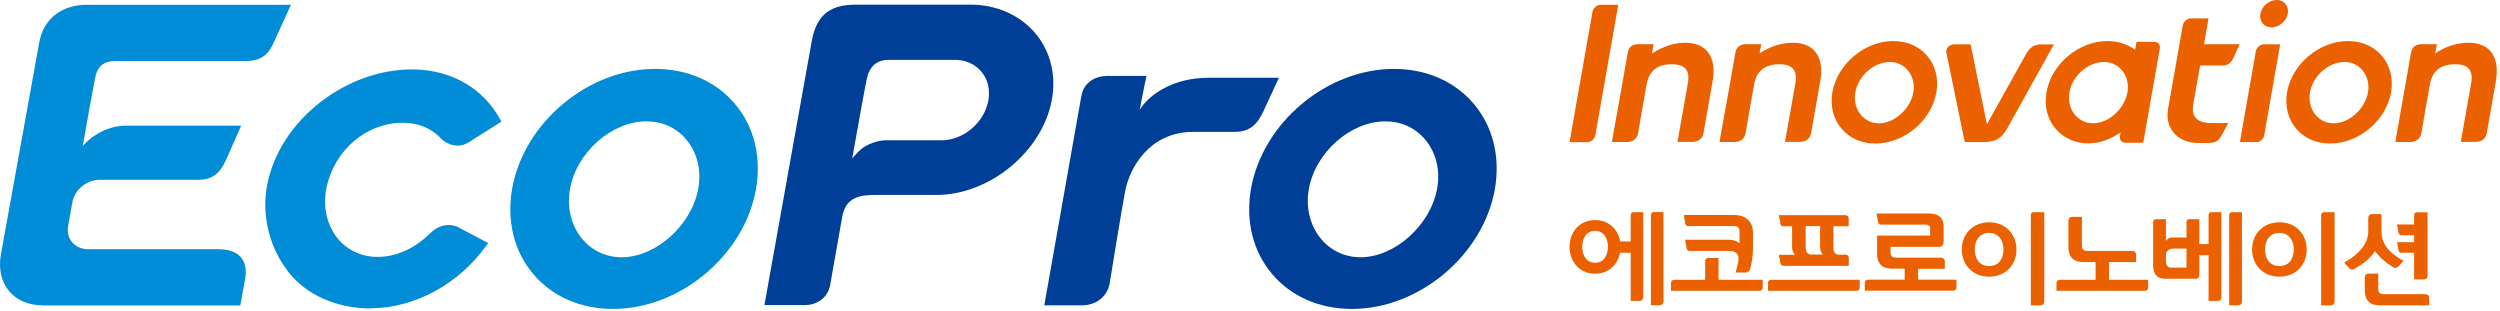 <svg viewBox="0 0 193 24" fill="none" xmlns="http://www.w3.org/2000/svg">
<g clip-path="url(#clip0_47_2592)">
<path d="M127.45 16.61V23.56H128.12C128.3 23.56 128.42 23.44 128.42 23.26V16.37H127.68C127.53 16.37 127.46 16.45 127.46 16.61" fill="#EB6100"></path>
<path d="M123.14 20.28C122.48 20.28 122.15 19.73 122.15 19.05C122.15 18.37 122.49 17.82 123.14 17.82C123.79 17.82 124.13 18.37 124.13 19.05C124.13 19.73 123.81 20.28 123.14 20.28ZM125.89 16.61V18.64H125.08C124.92 17.7 124.2 16.99 123.14 16.99C121.94 16.99 121.17 17.92 121.17 19.06C121.17 20.2 121.94 21.13 123.14 21.13C124.18 21.13 124.89 20.44 125.07 19.51H125.89V23.23H126.56C126.74 23.23 126.86 23.11 126.86 22.93V16.38H126.12C125.97 16.38 125.9 16.46 125.9 16.62" fill="#EB6100"></path>
<path d="M132.68 19.91H131.92C131.72 19.91 131.64 20 131.64 20.21V21.6H129.28C129.12 21.6 129 21.68 129 21.9V22.45H135.83C135.98 22.45 136.08 22.34 136.08 22.21V21.6H132.67V19.91H132.68Z" fill="#EB6100"></path>
<path d="M136.49 21.9V22.45H143.32C143.47 22.45 143.57 22.34 143.57 22.21V21.6H136.76C136.6 21.6 136.48 21.68 136.48 21.9" fill="#EB6100"></path>
<path d="M148.09 20.75H150.14V20.18C150.14 20 150 19.89 149.85 19.89H146.37C146.03 19.89 145.95 19.69 145.95 19.52V19.06H149.67C149.95 19.06 150.05 18.87 150.05 18.66V17.51C150.05 16.7 149.53 16.48 148.86 16.48H144.87C144.87 16.48 144.95 16.96 144.98 17.11C145.01 17.26 145.06 17.34 145.21 17.34H148.63C148.97 17.34 149.01 17.52 149.01 17.73V18.19H144.91V19.56C144.91 20.79 145.83 20.74 146.23 20.74H147.04V21.59H144.24C144.08 21.59 143.96 21.67 143.96 21.89V22.44H150.79C150.94 22.44 151.04 22.33 151.04 22.2V21.59H148.08V20.74L148.09 20.75Z" fill="#EB6100"></path>
<path d="M130.34 17.45H133.87C134.29 17.45 134.29 17.73 134.29 17.93V18.77C134.09 18.62 133.83 18.51 133.47 18.51H130.09C130.09 18.51 130.17 18.99 130.2 19.14C130.23 19.29 130.28 19.37 130.43 19.37H133.48C133.82 19.37 134.02 19.48 134.11 19.61C134.29 19.85 134.19 20.23 134.16 20.37C134.09 20.71 134.01 20.95 133.98 21.04H134.75C135.01 21.04 135.1 20.84 135.14 20.66C135.23 20.3 135.33 19.77 135.33 19.22V17.96C135.33 17.11 134.78 16.6 133.86 16.6H129.99C129.99 16.6 130.07 17.08 130.1 17.24C130.13 17.39 130.18 17.46 130.33 17.46" fill="#EB6100"></path>
<path d="M139.4 19.05V17.45H140.51V19.08C140.51 19.34 140.61 19.52 140.73 19.65H139.76C139.44 19.59 139.4 19.32 139.4 19.06M137.45 20.29C137.48 20.44 137.53 20.52 137.68 20.52H142.73V19.93C142.73 19.78 142.64 19.66 142.48 19.66H141.9C141.58 19.6 141.54 19.33 141.54 19.07V17.47H142.72V16.88C142.72 16.73 142.63 16.61 142.47 16.61H137.33C137.33 16.61 137.41 17.09 137.44 17.24C137.47 17.39 137.52 17.47 137.67 17.47H138.35V19.1C138.35 19.36 138.45 19.54 138.57 19.67H137.33C137.33 19.67 137.41 20.15 137.44 20.3" fill="#EB6100"></path>
<path d="M183.36 19.4C183.82 20 184.32 20.37 184.69 20.59C184.86 20.69 185 20.75 185.18 20.55C185.36 20.36 185.55 20.14 185.55 20.14C184.28 19.43 183.86 18.72 183.85 17.89C183.85 17.86 183.85 17.83 183.85 17.8V16.53H183.11C182.92 16.53 182.83 16.68 182.83 16.83V17.79C182.83 17.79 182.83 17.85 182.83 17.88C182.82 18.71 182.25 19.56 180.97 20.27C180.97 20.27 181.16 20.48 181.34 20.68C181.52 20.88 181.66 20.82 181.83 20.72C182.21 20.5 182.89 20.08 183.35 19.39" fill="#EB6100"></path>
<path d="M153.56 20.54C152.82 20.54 152.45 19.97 152.45 19.26C152.45 18.55 152.83 17.98 153.56 17.98C154.29 17.98 154.67 18.55 154.67 19.26C154.67 19.97 154.31 20.54 153.56 20.54ZM153.56 17.16C152.27 17.16 151.45 18.1 151.45 19.26C151.45 20.42 152.27 21.36 153.56 21.36C154.85 21.36 155.67 20.42 155.67 19.26C155.67 18.1 154.85 17.16 153.56 17.16Z" fill="#EB6100"></path>
<path d="M156.78 16.62V23.57H157.52C157.71 23.57 157.82 23.45 157.82 23.27V16.38H157.01C156.86 16.38 156.78 16.46 156.78 16.62Z" fill="#EB6100"></path>
<path d="M175.97 20.54C175.23 20.54 174.86 19.97 174.86 19.26C174.86 18.55 175.24 17.98 175.97 17.98C176.7 17.98 177.08 18.55 177.08 19.26C177.08 19.97 176.72 20.54 175.97 20.54ZM175.97 17.16C174.68 17.16 173.86 18.1 173.86 19.26C173.86 20.42 174.68 21.36 175.97 21.36C177.26 21.36 178.08 20.42 178.08 19.26C178.08 18.1 177.26 17.16 175.97 17.16Z" fill="#EB6100"></path>
<path d="M179.19 16.62V23.57H179.93C180.12 23.57 180.23 23.45 180.23 23.27V16.38H179.42C179.27 16.38 179.19 16.46 179.19 16.62Z" fill="#EB6100"></path>
<path d="M172.09 16.62V23.57H172.79C172.97 23.57 173.08 23.45 173.08 23.27V16.38H172.31C172.17 16.38 172.09 16.46 172.09 16.62Z" fill="#EB6100"></path>
<path d="M168.8 20.66H167.61C167.31 20.66 167.21 20.41 167.21 20.17V19.71C167.21 19.49 167.33 19.19 167.81 19.19H168.8V20.66ZM170.5 16.62V18.84H169.79V16.92H169.02C168.88 16.92 168.8 17 168.8 17.16V18.33H167.77C167.26 18.33 167.21 18.64 167.21 18.64V16.92H166.44C166.3 16.92 166.22 17 166.22 17.16V20.57C166.22 21.09 166.52 21.52 167.09 21.52C167.48 21.52 168.8 21.52 168.8 21.52H169.5C169.68 21.52 169.79 21.4 169.79 21.22V19.7H170.5V23.23H171.2C171.38 23.23 171.49 23.11 171.49 22.93V16.38H170.72C170.58 16.38 170.5 16.46 170.5 16.62Z" fill="#EB6100"></path>
<path d="M162.82 20.23H164.91V19.66C164.91 19.48 164.77 19.37 164.62 19.37H161.14C160.8 19.37 160.72 19.17 160.72 19V16.74H160C159.75 16.74 159.68 16.89 159.68 17.09V19.05C159.68 20.28 160.6 20.23 161 20.23H161.78V21.6H159.04C158.88 21.6 158.76 21.68 158.76 21.9V22.45H165.59C165.74 22.45 165.84 22.34 165.84 22.21V21.6H162.82V20.23Z" fill="#EB6100"></path>
<path d="M187.25 22.71H184.02C183.68 22.71 183.6 22.51 183.6 22.34V21.12H182.88C182.63 21.12 182.56 21.28 182.56 21.47V22.39C182.56 23.62 183.48 23.57 183.88 23.57H187.54V23C187.54 22.82 187.4 22.71 187.25 22.71Z" fill="#EB6100"></path>
<path d="M185.05 18.68C185.05 18.68 185.13 19.14 185.16 19.29C185.19 19.44 185.24 19.51 185.39 19.51H186.37V21.57H187.11C187.3 21.57 187.41 21.45 187.41 21.27V16.39H186.6C186.45 16.39 186.37 16.47 186.37 16.63V17.33H185.05C185.05 17.33 185.13 17.79 185.16 17.94C185.19 18.09 185.24 18.16 185.39 18.16H186.37V18.7H185.05V18.68Z" fill="#EB6100"></path>
<path d="M145.87 4.79C144.66 4.79 143.44 5.87 143.23 7.14C143.12 7.78 143.28 8.42 143.67 8.88C144.02 9.29 144.51 9.52 145.06 9.52C146.25 9.52 147.49 8.4 147.71 7.13C147.82 6.5 147.66 5.87 147.28 5.42C146.93 5.01 146.43 4.78 145.88 4.78M144.79 11.08C143.73 11.08 142.8 10.68 142.17 9.94C141.53 9.19 141.28 8.19 141.46 7.12C141.84 4.94 143.95 3.17 146.16 3.17C147.22 3.17 148.15 3.57 148.78 4.31C149.42 5.06 149.67 6.06 149.49 7.13C149.11 9.31 147 11.08 144.79 11.08Z" fill="#EB6100"></path>
<path d="M180.97 4.79C179.75 4.79 178.54 5.87 178.33 7.14C178.22 7.78 178.38 8.42 178.77 8.88C179.12 9.29 179.61 9.52 180.16 9.52C181.35 9.52 182.59 8.4 182.81 7.13C182.92 6.5 182.76 5.87 182.38 5.42C182.03 5.01 181.53 4.78 180.98 4.78M179.89 11.08C178.83 11.08 177.9 10.68 177.27 9.94C176.63 9.19 176.38 8.19 176.56 7.12C176.94 4.94 179.05 3.17 181.26 3.17C182.32 3.17 183.25 3.57 183.88 4.31C184.52 5.06 184.77 6.06 184.59 7.13C184.21 9.31 182.1 11.08 179.89 11.08Z" fill="#EB6100"></path>
<path d="M129.5 10.97L130.29 6.5C130.34 6.21 130.43 5.68 130.14 5.33C129.93 5.08 129.58 4.96 129.06 4.96C127.57 4.96 127.23 5.88 127.11 6.56C126.97 7.31 126.51 9.99 126.46 10.28C126.38 10.78 125.97 10.96 125.65 10.96H124.45V10.87C124.65 9.8 125.61 4.4 125.67 4.02C125.73 3.64 126.03 3.41 126.47 3.41H127.66L127.53 4.14C127.89 3.89 128.88 3.3 130.09 3.3C130.85 3.3 131.44 3.53 131.82 3.98C132.25 4.5 132.39 5.28 132.21 6.29C132.21 6.33 131.53 10.17 131.51 10.27C131.42 10.77 131.02 10.95 130.7 10.95H129.5V10.97Z" fill="#EB6100"></path>
<path d="M137.8 10.97L138.59 6.5C138.64 6.21 138.73 5.69 138.44 5.33C138.23 5.08 137.88 4.96 137.36 4.96C135.88 4.96 135.53 5.88 135.41 6.56C135.27 7.3 134.82 9.91 134.76 10.28C134.67 10.78 134.27 10.96 133.95 10.96H132.76V10.87C132.96 9.8 133.92 4.4 133.98 4.02C134.05 3.64 134.35 3.41 134.78 3.41H135.97C135.97 3.41 135.89 3.87 135.84 4.13C136.19 3.88 137.14 3.3 138.4 3.3C139.16 3.3 139.75 3.53 140.13 3.98C140.57 4.5 140.7 5.28 140.52 6.29C140.52 6.29 139.84 10.18 139.82 10.27C139.73 10.77 139.33 10.95 139.01 10.95H137.81L137.8 10.97Z" fill="#EB6100"></path>
<path d="M189.97 10.97L190.76 6.5C190.81 6.21 190.9 5.68 190.61 5.33C190.4 5.08 190.05 4.96 189.53 4.96C188.05 4.96 187.7 5.88 187.58 6.56C187.44 7.31 186.98 9.98 186.93 10.28C186.84 10.78 186.44 10.96 186.12 10.96H184.92L185.14 9.7C185.49 7.74 186.09 4.32 186.14 4.02C186.21 3.64 186.51 3.41 186.94 3.41H188.13C188.13 3.41 188.04 3.9 188 4.13C188.35 3.88 189.3 3.3 190.56 3.3C191.32 3.3 191.91 3.53 192.29 3.98C192.72 4.5 192.85 5.28 192.68 6.29C192.68 6.33 191.99 10.18 191.98 10.27C191.9 10.77 191.49 10.95 191.17 10.95H189.97V10.97Z" fill="#EB6100"></path>
<path d="M121.17 10.97L122.94 0.91C122.99 0.62 123.28 0.37 123.57 0.37H124.93L123.16 10.44C123.11 10.73 122.82 10.98 122.53 10.98H121.17V10.97Z" fill="#EB6100"></path>
<path d="M172.92 10.97L174.15 3.96C174.2 3.67 174.48 3.42 174.75 3.42H176.03L174.8 10.43C174.75 10.73 174.48 10.97 174.2 10.97H172.92Z" fill="#EB6100"></path>
<path d="M162.4 4.79C161.18 4.79 159.97 5.87 159.76 7.14C159.65 7.79 159.81 8.42 160.2 8.88C160.55 9.29 161.04 9.52 161.59 9.52C162.78 9.52 164.02 8.4 164.24 7.13C164.35 6.49 164.19 5.87 163.81 5.42C163.46 5.01 162.96 4.78 162.41 4.78M161.31 11.08C160.25 11.08 159.32 10.68 158.69 9.94C158.05 9.19 157.8 8.19 157.99 7.12C158.37 4.94 160.48 3.17 162.69 3.17C163.45 3.17 164.15 3.38 164.72 3.77L164.83 3.84L164.94 3.23H166.32C166.46 3.23 166.57 3.28 166.65 3.37C166.73 3.47 166.76 3.6 166.74 3.74L165.46 11.02H164.08C163.94 11.02 163.83 10.97 163.75 10.88C163.67 10.78 163.64 10.65 163.66 10.51L163.71 10.22L163.55 10.32C162.8 10.81 162.03 11.06 161.32 11.06" fill="#EB6100"></path>
<path d="M151.68 10.97L150.27 4.11C150.23 3.94 150.26 3.79 150.36 3.66C150.48 3.51 150.68 3.42 150.89 3.42H152.13L153.39 9.59L156.42 4.16C156.71 3.65 157.04 3.43 157.55 3.43H158.56L158.5 3.54C157.9 4.62 155.37 9.18 155 9.84C154.58 10.59 154.17 10.97 153.09 10.97H151.67H151.68Z" fill="#EB6100"></path>
<path d="M169.71 11.04C168.92 11.04 168.24 10.76 167.81 10.25C167.41 9.77 167.25 9.13 167.37 8.44L168.51 1.96C168.56 1.67 168.85 1.42 169.14 1.42H170.5L170.15 3.41H172.91L172.86 3.51C172.75 3.75 172.58 4.13 172.45 4.41C172.26 4.81 172.05 5.06 171.56 5.06H169.85L169.32 8.04C169.24 8.5 169.3 8.84 169.5 9.09C169.73 9.36 170.14 9.5 170.71 9.5H172.02L171.96 9.61C171.89 9.75 171.77 9.97 171.59 10.31C171.24 10.97 171.04 11.04 170.25 11.04H169.69H169.71Z" fill="#EB6100"></path>
<path d="M175.36 2.11C175.08 2.11 174.84 2 174.68 1.81C174.51 1.61 174.45 1.35 174.5 1.07C174.6 0.48 175.17 0 175.76 0C176.03 0 176.27 0.1 176.44 0.3C176.6 0.5 176.67 0.76 176.62 1.04C176.52 1.63 175.95 2.11 175.37 2.11" fill="#EB6100"></path>
<path d="M28.61 23.81C28.52 23.81 28.44 23.81 28.35 23.81C25.93 23.74 23.69 22.78 22.3 21.04C20.87 19.23 20.13 16.71 20.64 14.2C21.66 9.19 26.77 5.36 31.78 5.36C31.87 5.36 31.96 5.36 32.04 5.36C34.93 5.44 37.33 6.85 38.62 9.23L38.71 9.39L36.16 11C35.9 11.16 35.63 11.24 35.33 11.24C34.72 11.24 34.23 10.89 34.03 10.68C33.32 9.92 32.35 9.51 31.24 9.48C31.19 9.48 31.14 9.48 31.08 9.48C28.29 9.48 25.82 11.58 25.21 14.48C24.91 15.9 25.21 17.31 26.02 18.35C26.75 19.27 27.82 19.8 29.04 19.83C29.09 19.83 29.13 19.83 29.18 19.83C30.59 19.83 32.03 19.18 33.23 17.99C33.63 17.59 34.14 17.37 34.64 17.37C34.9 17.37 35.14 17.43 35.37 17.54C35.96 17.84 37.48 18.66 37.49 18.66L37.69 18.76L37.56 18.94C35.42 21.94 31.99 23.8 28.6 23.8" fill="#008CD6"></path>
<path d="M68.61 4.62C67.64 4.62 67.07 5.19 66.89 6.21L66.75 6.93C66.59 7.79 66.26 9.59 65.91 11.57L65.79 12.22L66.24 11.74C66.93 11 68.01 10.83 68.33 10.83H72.68C74.38 10.83 76.01 9.45 76.3 7.75C76.45 6.91 76.26 6.12 75.76 5.53C75.27 4.94 74.54 4.62 73.7 4.62H68.6H68.61ZM59.01 23.57L62.67 3.16C63.07 0.91 64.36 0.36 66.08 0.36H74.95C76.93 0.36 78.75 1.17 79.93 2.57C81.09 3.96 81.55 5.77 81.21 7.67C80.5 11.67 76.42 15.05 72.29 15.05H67.58C66.48 15.05 65.29 15.18 65.02 16.73L64.09 22C63.9 23.07 62.97 23.55 62.17 23.55H59.01V23.57Z" fill="#003F98"></path>
<path d="M49.91 9.37C47.21 9.37 44.5 11.77 44 14.61C43.75 16.04 44.1 17.44 44.96 18.46C45.72 19.36 46.79 19.86 47.99 19.86C50.65 19.86 53.41 17.37 53.91 14.54C54.16 13.14 53.82 11.76 52.98 10.77C52.22 9.86 51.13 9.37 49.91 9.37ZM47.33 23.85C44.84 23.85 42.65 22.9 41.18 21.17C39.68 19.41 39.1 17.05 39.54 14.55C40.45 9.46 45.4 5.32 50.57 5.32C53.06 5.32 55.25 6.27 56.72 8C58.22 9.76 58.8 12.11 58.36 14.62C57.45 19.71 52.5 23.85 47.33 23.85Z" fill="#008CD6"></path>
<path d="M106.95 9.37C104.25 9.37 101.54 11.77 101.04 14.61C100.79 16.04 101.14 17.44 102 18.46C102.76 19.36 103.84 19.86 105.03 19.86C107.69 19.86 110.45 17.37 110.95 14.54C111.2 13.14 110.86 11.76 110.02 10.77C109.26 9.86 108.17 9.37 106.95 9.37ZM104.37 23.85C101.88 23.85 99.69 22.9 98.22 21.17C96.72 19.41 96.14 17.05 96.58 14.55C97.49 9.46 102.44 5.32 107.61 5.32C110.1 5.32 112.29 6.27 113.76 8C115.26 9.76 115.84 12.11 115.4 14.62C114.49 19.71 109.54 23.85 104.37 23.85Z" fill="#003F98"></path>
<path d="M93.17 6.01C90.76 6.01 88.75 7.19 87.99 8.48C88.22 7.2 88.51 5.86 88.51 5.86H85.54C84.43 5.86 83.65 6.45 83.48 7.41C83.31 8.37 80.62 23.57 80.62 23.57H83.56C84.51 23.57 85.48 22.98 85.67 21.85C85.73 21.5 86.52 16.58 86.86 14.77C87.2 12.96 88.74 10.18 92.12 10.18H95.33C96.53 10.18 97.08 9.56 97.54 8.58C98.02 7.56 98.73 6 98.73 6H93.17V6.01Z" fill="#003F98"></path>
<path d="M3.29 23.57C2.21 23.57 1.29 23.18 0.7 22.47C0.1 21.75 -0.13 20.75 0.07 19.65L3.03 3.27C3.39 1.29 4.96 0.37 6.67 0.37H22.46C22.46 0.37 21.61 2.24 21.22 3.09C20.88 3.85 20.48 4.71 18.99 4.71H8.97C7.96 4.71 7.5 5.13 7.33 6.09C7.3 6.28 6.95 8.11 6.95 8.11C6.89 8.44 6.5 10.66 6.5 10.66L6.39 11.25L6.82 10.84C6.82 10.84 8.03 9.7 9.71 9.7H18.62C18.62 9.7 17.84 11.47 17.48 12.28C17.01 13.34 16.46 13.88 15.26 13.88H7.71C6.7 13.88 5.77 14.63 5.59 15.6L5.26 17.45C5.18 17.92 5.28 18.36 5.56 18.69C5.85 19.04 6.3 19.24 6.81 19.24H16.86C18.61 19.24 19.16 20.26 18.92 21.55L18.55 23.58H3.29V23.57Z" fill="#008CD6"></path>
</g>
<defs>
<clipPath id="clip0_47_2592">
<rect width="192.76" height="23.84" fill="white"></rect>
</clipPath>
</defs>
</svg>

